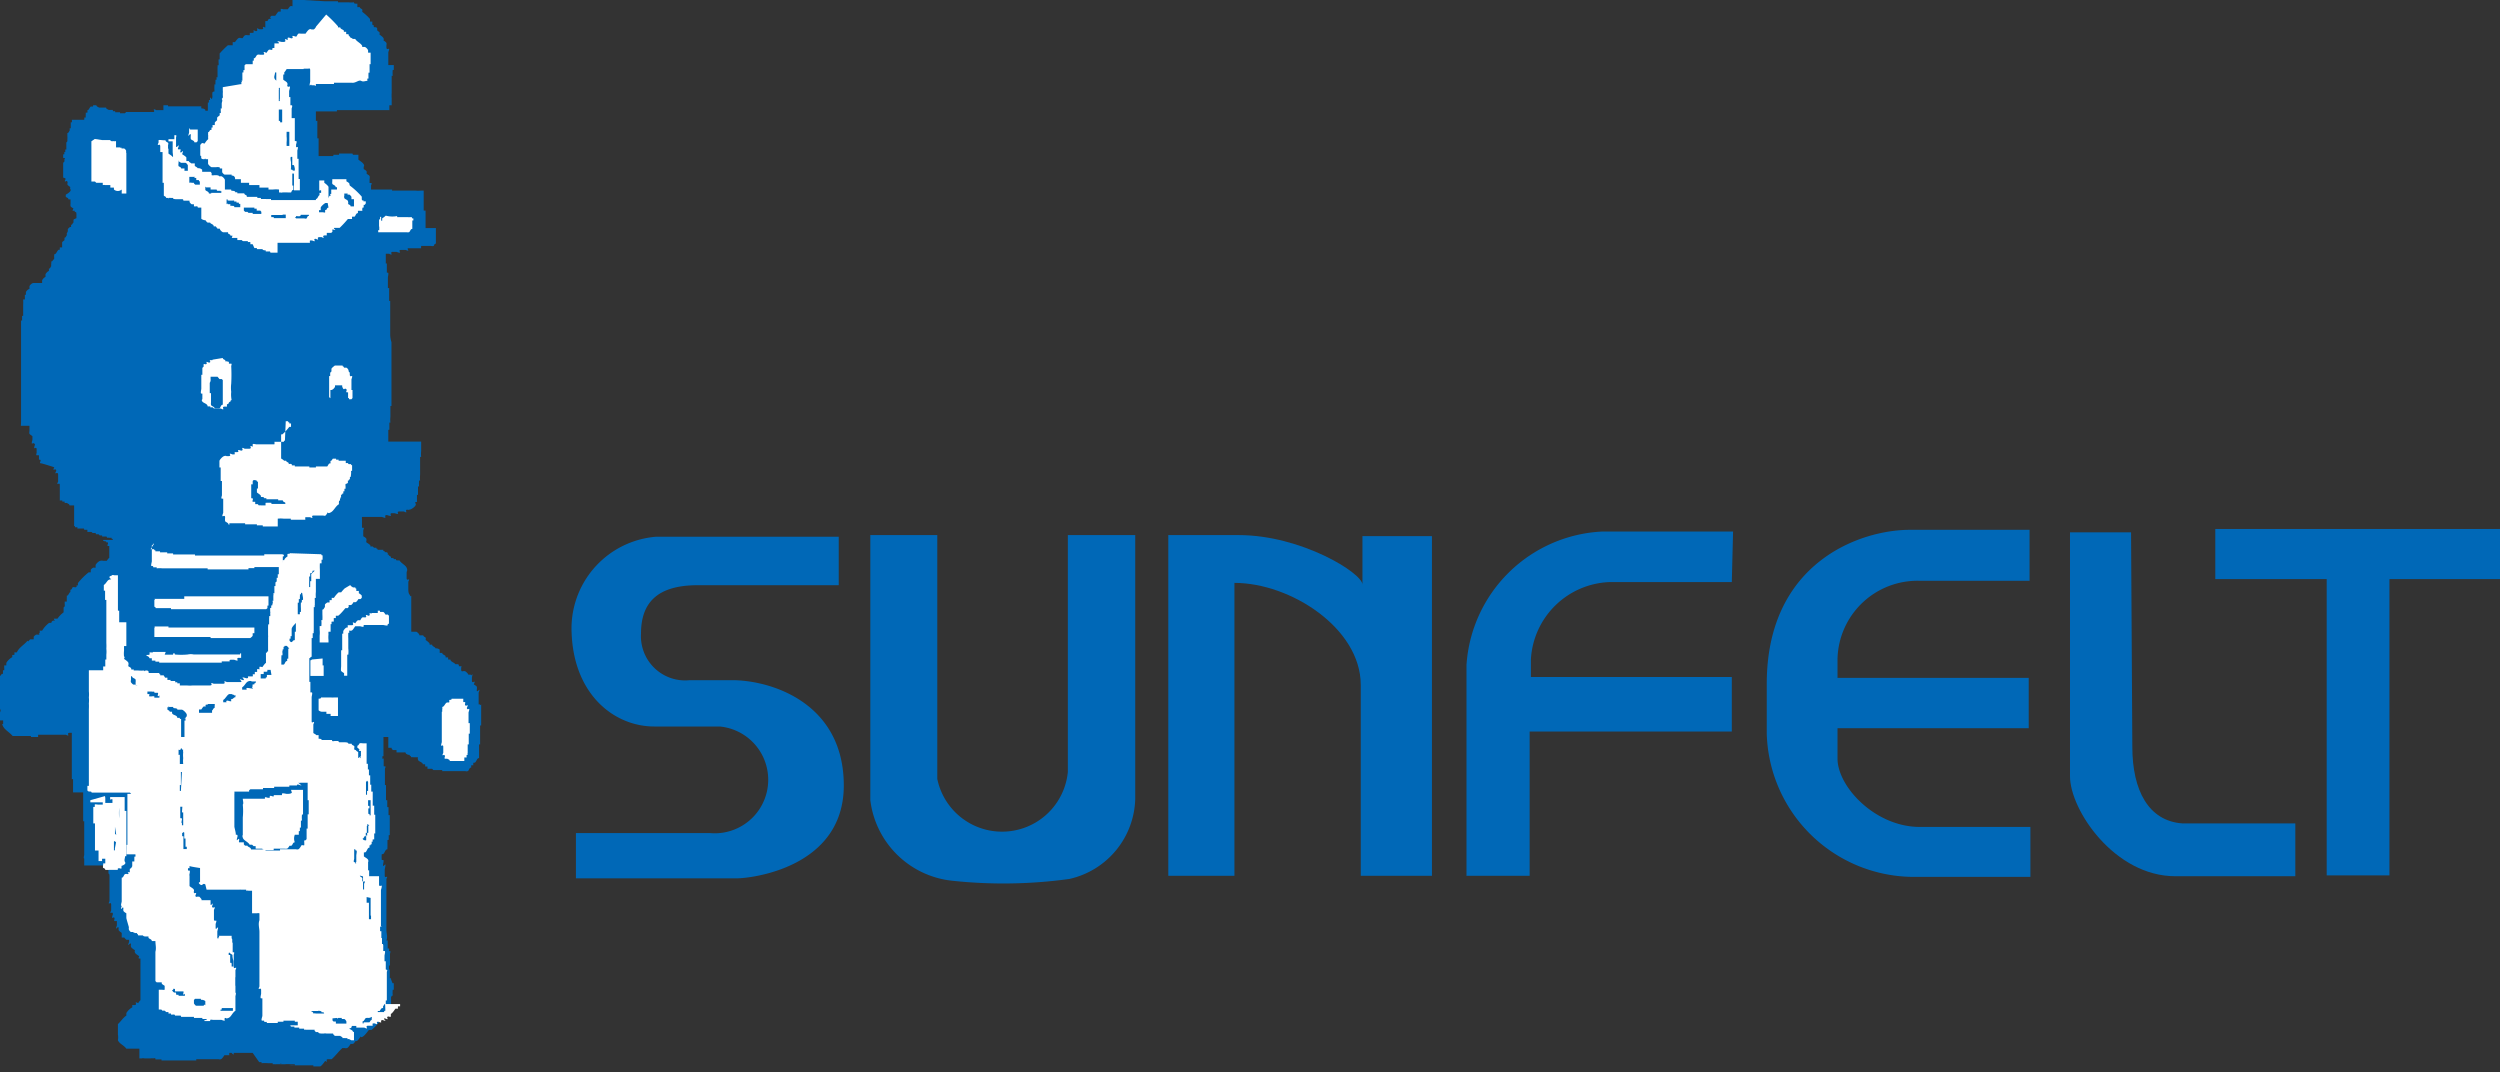 <svg xmlns="http://www.w3.org/2000/svg" viewBox="0 0 118.72 50.92"><rect x="0" y="0" width="118.72" height="50.92" fill="#333333" stroke="none"/><defs><style>.cls-1{fill:#0068b7;}.cls-2{fill:#fff;}</style></defs><g id="レイヤー_2" data-name="レイヤー 2"><g id="レイヤー_1-2" data-name="レイヤー 1"><path class="cls-1" d="M64.62,32.53v9.06H68V25.46H64.7v2.3c0-.54-2.9-2.35-5.88-2.35l-3.34,0V41.59h3.14V27.68C61.28,27.68,64.62,29.83,64.62,32.53Z"/><path class="cls-1" d="M53.91,37.94l0-12.53H50.71V36.66a3.14,3.14,0,0,1-6.2.33V25.41H41.33V38a4.38,4.38,0,0,0,3.94,3.83,22.85,22.85,0,0,0,5.51-.09A4,4,0,0,0,53.91,37.94Z"/><path class="cls-1" d="M35,41.71H27.35V39.56H33.7a2.54,2.54,0,1,0,.48-5.06H31.07c-1.93,0-3.93-1.57-3.93-4.71a4.37,4.37,0,0,1,4-4.3h8.69v2.3H33.14c-1.87,0-2.7.78-2.7,2.3a2.1,2.1,0,0,0,2.32,2.21h2c1.85,0,5.31,1.07,5.31,5S35.63,41.71,35,41.71Z"/><path class="cls-1" d="M103.3,41.61c-2.88,0-5-3.14-5-4.75V25.28h2.9l.06,10.18c0,2.09.78,3.52,2.36,3.64H109v2.51Z"/><path class="cls-1" d="M76.48,27.64h5.76l.06-2.4H76.12a6.79,6.79,0,0,0-6.48,6.35l0,10,3,0V34.74h9.6V32.15H72.7V31.3A3.89,3.89,0,0,1,76.48,27.64Z"/><path class="cls-1" d="M91.13,27.58h5.25V25.16H90.7c-2.39,0-6.8,1.57-6.8,7.31v2.38a7,7,0,0,0,6.83,6.79h5.69V39.27H91.17c-2.11,0-3.91-1.9-3.91-3.25V34.58h9.08V32.19H87.26v-.91A3.8,3.8,0,0,1,91.13,27.58Z"/><polygon class="cls-1" points="118.72 25.12 105.2 25.12 105.2 27.5 110.49 27.5 110.49 41.57 113.47 41.57 113.47 27.5 118.72 27.5 118.72 25.12"/><path class="cls-1" d="M15.42.06h.63V.11l.5,0v0a1.13,1.13,0,0,0,.26,0s0,.07.06.06v0a.17.17,0,0,0,.1,0V.34h.12c0,.06.09.08.11.11s0,.11,0,.11a2.41,2.41,0,0,1,.37.34s0,.11,0,.12h0v0a.21.21,0,0,0,.11,0s0,.11,0,.11,0,.1.07.06v.1c.1,0,.18,0,.16.12h0c0,.07.09.09.11.12s0,.11,0,.11.16.11.19.17,0,.11,0,.11.12.07.14.12,0,.1,0,.11h0s0,.11,0,.11,0,.1.09.06,0,.14,0,.16h0v.39h0v.22H18.7v.23h-.05a1.31,1.31,0,0,0,0,.28h-.05c0,.09,0,.19,0,.28h0v.23h0V4.4h0a2.44,2.44,0,0,0,0,.28h0v.16s-.07,0-.06,0,0,0,.06,0V5s-.08,0-.06,0h-.05v.23H18v0l-2,0s0,0,0,.06h-1s0,0,0,.06H15l0,.39h.07v.45s0,0,0,0v.38s0,0,.06,0v.84h.08v0c.07,0,.19,0,.24,0v0h.38s0,0,0-.06h.16v0h.11s0,0,0-.06h.64s0,.07.06.06v0s.07,0,.1,0v0h.12s0,.11,0,.11h0s0,.11,0,.12.2.13.25.22,0,.11,0,.12h0s0,.11,0,.11.13.07.14.11,0,.1,0,.11.12.07.14.11,0,.15,0,.17h0s0,.11,0,.11h0v.05s0,0,.07,0,0,.1,0,.11h0V9h1v.05h1.1v0a1.27,1.27,0,0,0,.28,0v0h.12a0,0,0,0,0,0,.06s0,.11,0,.11h0s0,.11,0,.11h0V10s.06,0,.09,0v.83H20.7l0,.4h0s0,.07,0,.11h0v.23c-.08,0-.08.09-.11.11s-.11,0-.12,0v0s-.11,0-.11,0v0s-.11,0-.11,0v0H20a.41.41,0,0,0,0,.11s-.11,0-.12,0v0c-.05,0-.14,0-.16,0v0s-.11,0-.12,0v0s-.1,0-.11,0v0s-.11,0-.11,0-.05,0,0,.08-.11,0-.11,0v0c-.08,0-.18,0-.22,0s-.11,0-.06.09-.15,0-.17,0v0c-.05,0-.15,0-.17,0s-.1,0-.06.09-.11,0-.11,0v0h-.16v.46h.05s0,.11,0,.11h0v.33s0,0,.05,0,0,.19,0,.23h0s0,.15,0,.17h0v.33h.06s0,.15,0,.17h0s0,.14,0,.16h0v.28h.05c0,.05,0,.14,0,.17h0s0,.11,0,.11h0s0,.14,0,.17h0c0,.07,0,.18,0,.22h0s0,.11,0,.11h0c0,.08,0,.18,0,.23h0s0,.11,0,.11h0c0,.06,0,.15,0,.17h0c0,.06,0,.14,0,.17h0s0,.11,0,.11h0a1.27,1.27,0,0,0,.06.39h0s0,.11,0,.12h0c0,.07,0,.18,0,.22h0s0,.11,0,.12h0s0,.11,0,.11h0c0,.05,0,.15,0,.17h0c0,.06,0,.14,0,.16h0c0,.07,0,.15,0,.18h0s0,.11,0,.11h0c0,.06,0,.15,0,.17h0s0,.15,0,.17h0s0,.1,0,.11h0s0,.11,0,.11h0c0,.06,0,.15,0,.17h0c0,.08,0,.18,0,.23h0v.27s0,0,0,0,0,.21,0,.28h0v.33h-.05v.51h0a1.29,1.29,0,0,0,0,.28h-.05v.34h-.05v.22h0v.34H20v.45h0a1.29,1.29,0,0,0,0,.28h-.05l0,.22h0l0,.46h0v.16h0a1.34,1.34,0,0,0,0,.28h-.05a2.61,2.61,0,0,0,0,.28h-.05l0,.18h0v.22h-.05v.17h0v.17s-.07,0-.06,0-.05,0,0,.08-.15.25-.28.28-.11,0-.11,0-.1,0-.06.09-.1,0-.11,0v0s-.11,0-.11,0v0s-.11,0-.12,0-.09,0-.05.08-.15,0-.17,0v0s-.1,0-.11,0-.11,0-.06.09-.16,0-.19,0-.1,0-.07.09-.14,0-.16,0v0s-.11,0-.11,0v0s-.11,0-.12,0v0s-.11,0-.11,0v0s-.11,0-.11,0v0c-.06,0-.15,0-.17,0v0s-.11,0-.12,0v0s-.1,0-.1,0v0h-.11a.45.45,0,0,0,0,.12h0l0,.39s0,0,.06,0,0,.11,0,.12h0s0,.1,0,.11h0c0,.05,0,.15,0,.17s.11.06.14.11,0,.15,0,.17.16.1.2.16v.05s.07,0,.11,0a0,0,0,0,0,.06.06v0h.11s0,.07.06.05v.05h.11v0h.16a.05.05,0,0,0,.07.06v.05c.08,0,.17,0,.14.12h.05c0,.07.1.08.11.11v.05s.08,0,.12,0v.05a.4.4,0,0,0,.11,0s0,.07.05.06v0a.48.48,0,0,0,.12,0c.08.14.28.22.34.35s0,.18,0,.22h0c0,.06,0,.15,0,.17h0s0,.11,0,.11,0,.1.08.06,0,.1,0,.11h0v.33h0c0,.1,0,.2.06.28s0,.1.08.05V30s.08,0,.11,0v0s.08,0,.12,0,.15.1.16.17v0l.18,0c0,.06.09.08.11.11s0,.11,0,.11.16.11.19.17v.05a.48.48,0,0,0,.12,0c0,.1.15.1.16.18v0a.27.27,0,0,1,.2.06V31A.25.25,0,0,0,21,31c0,.1.15.1.16.17v.05h.12v.1h.11c0,.11.19.14.23.22v0s.07,0,.11,0,0,.07.06,0v.1s.07,0,.11,0,0,.07,0,.05,0,.11,0,.12,0,.1.09.06v0s.05,0,.08,0,.15.1.17.17v0s.08,0,.11,0,0,.07.06,0,0,.11,0,.12h0c0,.05,0,.14,0,.16s0,.11.09.06,0,.11,0,.12.12.06.14.11,0,.14,0,.17,0,.09.09,0,0,.11,0,.11h0c0,.08,0,.19,0,.23h0v.33h.06s0,.07.06,0v1h-.05v.34h0v.22h0s0,.07,0,.11h0v.23h-.05V36c-.12,0-.12.2-.22.22h-.05a.25.25,0,0,0,0,.12h-.1a.37.37,0,0,0,0,.11c-.11,0-.1.15-.17.17s-.11,0-.11,0v0s-.09,0-.09,0v0s-.1,0-.11,0v0s-.1,0-.11,0v0H21v-.05l-.23,0v0h-.19a0,0,0,0,0-.06-.06v0s-.07,0-.11,0v0h-.11s0-.1,0-.11h0v0s-.08,0-.11,0v-.1a.22.22,0,0,0-.11,0c0-.11-.21-.13-.23-.22s0-.11,0-.12h0v0h-.11v0s-.07,0-.11,0v0a.41.41,0,0,0-.11,0s0-.08-.06-.06v-.05a.28.28,0,0,1-.19-.07s0-.07-.07-.05v0H19a0,0,0,0,0-.05,0v0h-.12s0-.07,0-.06v-.05h-.17a0,0,0,0,0-.06-.06v-.05h-.16V35s-.08,0-.12,0,0-.06,0-.06,0,0,0,.06h-.11c0,.08,0,.19,0,.23h0c0,.08,0,.19,0,.23h0v.33s0,0,0,0,0,.11,0,.12h0v0h-.05s0,.07,0,.11,0,0,.06,0v.1s-.07,0-.06,0,0,0,.06,0v.27s0,0,.06,0,0,.11,0,.11h0c0,.08,0,.19,0,.23h0v.55s0,0,.05,0V38s0,0,.06,0v.33h.06v.38s0,0,.06,0v.95h-.05v.22s-.08,0-.06.06h0s0,.07,0,.11h0v.17h0a.45.45,0,0,0,0,.11c-.12,0-.13.21-.22.23h-.05a1.31,1.31,0,0,0,0,.28s0,0,.06,0,0,.18,0,.23,0,.09.08,0,0,.18,0,.23h0s0,.14,0,.16h0s0,.11,0,.12,0,.1.08.06,0,.1,0,.1h0c0,.08,0,.19,0,.23h0c0,.08,0,.19,0,.23h0s0,.11,0,.11h0s0,.11,0,.12h0c0,.05,0,.14,0,.16h0s0,.11,0,.12h0c0,.07,0,.18,0,.23h0s0,.1,0,.11h0s0,.14,0,.17h0s0,.14,0,.16h0c0,.08,0,.19,0,.23h0c0,.05,0,.15,0,.17h0v.38s0,0,0,0c0,.17.07.32,0,.5,0,0,0,0,.06,0v.38s0,0,.05,0,0,.15,0,.17h0v.44s0,0,0,0,0,.11,0,.12h0v.27s0,0,.05,0v.44s0,0,.06,0V47h0c0,.07,0,.19,0,.23h0v.16h0v.34h-.05a.41.41,0,0,0,0,.11h-.05l0,.17c-.11,0-.1.2-.22.2s-.05,0,0,.08c-.22.19-.39.46-.61.62,0,0-.11,0-.12,0s-.17.24-.28.31-.1,0-.11,0-.11.18-.18.21-.08,0-.07,0-.07.13-.12.14-.11,0-.11,0-.1.18-.17.2-.11,0-.11,0v0s-.11,0-.11,0c-.18.16-.33.37-.51.53-.06,0-.15,0-.17,0s-.1,0-.06.08-.08,0-.08,0-.14.22-.23.26h-.33v-.05l-.16,0v0l-.4,0v0h-.31v0a1.29,1.29,0,0,0-.28,0v0h-.28v0l-.34,0v0H14v-.05h-.19v0a1.41,1.41,0,0,0-.29,0v0h-.17s0-.07,0-.06-.05,0,0,.06h0v0a2.46,2.46,0,0,0-.28,0v0a.48.48,0,0,0-.12,0v-.05h-.21v0a1.74,1.74,0,0,0-.32,0v-.05s-.08,0-.11,0v0L12,50v0h-.9s0,0,0,.06S11,50,11,50v0h-.11a.4.4,0,0,0,0,.11s-.11,0-.11,0v0s-.11,0-.12,0-.1.17-.17.19-.11,0-.11,0v0s-.11,0-.11,0v0s-.11,0-.11,0v0H9.67v0l-.35,0s0,0,0,.06H9.27v0l-.39,0v0l-.4,0v0h-.2v0s-.07,0-.11,0v0s-.07,0-.11,0v0l-.17,0v0H7.67v-.05H7.49v0s-.07,0-.11,0v-.05a.17.17,0,0,0-.1,0v0a.5.5,0,0,0-.12,0v0H6.85v0a.25.25,0,0,0-.12,0v0H6.62V49.8H6.45v0H6.34v0H6.23v0H6.06v0H6c-.11-.16-.33-.23-.4-.4a.92.92,0,0,0,0-.28h0v-.21h0c0-.11,0-.18,0-.28.14-.12.25-.31.4-.4H6s0-.07,0-.11.16-.23.28-.28h0a.41.41,0,0,0,0-.11s.11,0,.11,0,.1,0,.06-.09.11,0,.11,0,.08-.13.11-.14h0V45.52s0,0-.06,0,0-.1,0-.11-.17-.1-.2-.17,0-.1,0-.11-.17-.1-.19-.17,0-.1,0-.11,0-.1-.09,0,0-.11,0-.12h0v-.1s-.08,0-.11,0-.1-.08-.12-.11v0H5.78s0-.1,0-.11h0s0-.11,0-.11-.12-.08-.14-.12,0-.14,0-.11,0-.1-.09,0,0-.11,0-.12h0s0-.11,0-.11h0v-.1s-.07,0-.11,0,0-.1,0-.11,0-.1-.08-.05,0-.15,0-.17,0-.1-.08-.06,0-.11,0-.11h0s0-.11,0-.12h0s0-.14,0-.16,0-.1-.08-.06,0-.1,0-.11h0s0-.11,0-.11h0c0-.06,0-.15,0-.17h0c0-.06,0-.15,0-.18h0s0-.1,0-.11h0s0-.14,0-.17h0s0-.1,0-.11h0s0-.15,0-.17h0c0-.05,0-.14,0-.16h0s0-.15-.05-.12h0c0-.05,0-.14,0-.16s0-.11-.08-.06,0-.15,0-.17H4c0-.08,0-.18,0-.23h0v-.1s.07,0,.05,0,0,0-.05,0,0-.15,0-.18h0s0-.11,0-.11h0c0-.06,0-.14,0-.17h0c0-.07,0-.18,0-.22h0c0-.06,0-.14,0-.17h0c0-.07,0-.18,0-.22h0V39s0,0-.05,0V37.63H3.47V37s0,0-.06,0v-.72h0l0-1.25h0c0-.07,0-.19,0-.23s0,0,0,0-.11,0-.11,0-.1,0-.06.09-.11,0-.11,0v0s-.11,0-.12,0v0s-.1,0-.1,0v0s-.11,0-.12,0v0H2.77s0-.07,0-.07,0,0,0,.07H2.49s0-.07,0-.07,0,0,0,.07h0v0l-.34,0v0H1.81V35H1.7v0H1.47v-.05h-.2v0s-.07,0-.11,0v0H.94v0H.71v0s-.08,0-.11,0c-.14-.17-.36-.28-.45-.45s0-.11,0-.11h0c0-.06,0-.15,0-.18H0c0-.14-.06-.24,0-.38s0-.12,0-.18,0,0,0-.05,0,0,0-.06,0-.15,0-.22S0,33,0,33s0,0,0-.05,0-.08,0-.12a4.09,4.09,0,0,1,0-.61s0-.08,0-.11A0,0,0,0,0,.09,32H.14v-.17H.2a.4.4,0,0,0,0-.11h0s0-.08,0-.12h.1s0-.07,0-.11.16-.23.28-.28h0a.41.41,0,0,0,0-.11h.1a.25.25,0,0,0,0-.12s.11,0,.12,0c.09-.21.3-.33.44-.48s.1,0,.09,0,.07-.12.11-.14h.16s0-.08,0-.11.09-.1.11-.11.11,0,.12,0,.09,0,0-.07h.05a.25.25,0,0,0,0-.12s.11,0,.12,0a1.32,1.32,0,0,1,.33-.37s.11,0,.11,0,0-.11.12-.11,0,0,0-.09a0,0,0,0,0,.06,0s.11,0,.11,0a1.18,1.18,0,0,1,.29-.3h0v-.23a0,0,0,0,0,.05-.05h0a.25.25,0,0,0,0-.12h0a.37.37,0,0,0,0-.11h.1v-.17h0a.37.37,0,0,0,0-.11c.09,0,.1-.15.17-.17h0a.4.4,0,0,0,0-.11c.07,0,.09-.1.11-.12s.11,0,.12,0,.1,0,.06-.09h.07s0-.08,0-.11a3.08,3.08,0,0,1,.51-.51h.1s0-.07,0-.11.09-.1.11-.11.11,0,.12,0v0h0s0-.08,0-.12.13-.19.23-.21.11,0,.11,0v0s.09,0,.08,0v0s.11,0,.11,0,.08-.12.12-.14h0v-.56s0,0-.06,0,0-.11,0-.11,0-.11-.09-.06v-.05s-.17,0-.14-.07H5.36s0-.07-.06-.05v-.05H5.19v0a.22.22,0,0,0-.11,0s0-.08-.06-.06v0l-.17,0v-.05a.41.41,0,0,0-.11,0,0,0,0,0,0-.06-.06v0s-.07,0-.11,0,0-.08-.06-.06v0s-.08,0-.11,0a0,0,0,0,0-.06-.05v0H4.15v-.1H4s0-.08-.05-.06v0H3.81v0s-.08,0-.12,0,0-.07,0-.06v0s-.07,0-.11,0,0-.08-.06-.06V24H3.3c0-.07-.09-.08-.11-.11v0a.25.25,0,0,0-.12,0,0,0,0,0,0,0-.07v0s-.08,0-.11,0v-.05a.48.48,0,0,0-.12,0c0-.06,0-.14,0-.18h0s0-.1,0-.11h0s0-.1,0-.1h0c0-.07,0-.15,0-.18h0c0-.05,0-.15,0-.17s0-.09-.08-.05,0-.11,0-.11h0s0-.11,0-.12h0s0-.1,0-.11h0s0-.11,0-.11,0-.1-.09-.06,0-.1,0-.11,0-.1-.09-.06,0-.11,0-.11S2,22,1.93,22s0-.11,0-.11,0-.1-.08-.05v-.22s-.07,0-.11,0,0-.11,0-.12h0c0-.05,0-.14,0-.16s0-.1-.08-.06,0-.15,0-.17-.05-.09-.12-.05,0-.15,0-.18h0c0-.05,0-.14,0-.16s-.12-.08-.14-.12,0-.14,0-.16h0v-.22H1.05a0,0,0,0,0-.06,0C1,20.11,1,20,1,20h0c0-.05,0-.11,0-.11h0v-.28s.07,0,.06,0,0,0-.06,0v-.21h0l0-.23H1V17.64H1l0-.4h0v-.56h0v-.56h0l0-.9h.05V15h.05l0-.5h0a2.61,2.61,0,0,0,0-.28h.08V14h.05s0-.08,0-.12.1-.15.17-.16h0s0-.08,0-.12.1-.15.18-.16H2s0-.08,0-.12.1-.15.16-.17h0s0-.07,0-.11.09-.15.16-.17h0a.37.37,0,0,0,0-.11c.07,0,.08-.1.11-.11h0s0-.08,0-.11h0a.25.25,0,0,0,0-.12c.08,0,.07-.09.14-.11a.48.48,0,0,0,0-.12h0a.37.37,0,0,0,0-.11c.11,0,.14-.19.22-.22h.05s0-.07,0-.11h.11s0-.08,0-.12h0s0-.07,0-.11.09-.09.11-.11h0a.49.49,0,0,0,0-.12c.07,0,.08-.09.11-.11h0a.37.37,0,0,0,0-.11s.07,0,0-.06h.05s0-.07,0-.11.07-.09.1-.12h.05a.17.17,0,0,0,0-.1c.07,0,.08-.1.12-.11h0s0-.08,0-.12.08-.06.14-.09v0h0c0-.06,0-.16,0-.18h0s0-.15-.05-.11,0-.1-.09-.06,0-.11,0-.11-.13-.07-.14-.11,0-.11,0-.12h0V9.47h-.1c0-.08-.1-.09-.12-.12s0-.11,0-.11S3.4,9.1,3.35,9s0-.11,0-.11-.12-.08-.14-.11,0-.11,0-.11,0-.11-.09-.06,0-.11,0-.12S3,8.41,3,8.45s0-.11,0-.11h0s0-.11,0-.12h0s0-.11,0-.11h0V7.73a0,0,0,0,0,.06-.06h0s0-.07,0-.11.07,0,0-.06H3V7.33a0,0,0,0,0,0,0h.05a.22.22,0,0,0,0-.11h.05s0-.08,0-.12h.05s0-.07,0-.11h0V6.77a0,0,0,0,0,.05-.06h0s0-.08,0-.11h0a.41.41,0,0,0,0-.11h0V6.32c.06,0,.08-.09.11-.12h0s0-.07,0-.11h.05s0-.07,0-.11h0V5.81a0,0,0,0,0,0,0h.05a.25.25,0,0,0,0-.12H4a.4.4,0,0,0,0-.11s.07,0,.07,0h0s0-.08,0-.12h0a.37.37,0,0,0,0-.11s.08,0,.08,0v0h0a.49.49,0,0,0,0-.12c.09,0,.1-.15.17-.17h.1V5h.16c0,.07.1.08.12.11v0s.07,0,.11,0v0s.08,0,.12,0,0,.07,0,0v0h.11c0,.08.1.08.12.11v0s.07,0,.11,0v0s.06,0,.09,0a0,0,0,0,0,0,.06v0s.08,0,.11,0v.05h.12v0s.07,0,.11,0a0,0,0,0,0,0,0v.05h.12v0h.11s0,0,0,0a0,0,0,0,0,.06-.06s.14,0,.16,0v0s.11,0,.12,0v0s.1,0,.11,0v0s.11,0,.11,0v0s.11,0,.12,0v0c.06,0,.16,0,.19,0v0s.11,0,.11,0v0c.07,0,.15,0,.17,0v0c.06,0,.15,0,.18,0s.09,0,.05-.09.11,0,.11,0v0s.11,0,.12,0v0s.1,0,.11,0v0s.11,0,.11,0V5h.22v.05h.19v0h.17v0l.23,0v0H9v0h.17v0s.07,0,.11,0v0h.11v0l.17,0v.1a.25.25,0,0,1,.19.06v.05h.12s0,0,0-.05h0s0-.07,0-.11h0s0-.08,0-.12h0s0-.07,0-.11a0,0,0,0,0,.05,0h0s0-.08,0-.12h.05a.4.4,0,0,0,0-.11h.05s0-.08,0-.11h0V4.69a.05.05,0,0,0,.06-.06h0a.25.25,0,0,0,0-.12h0a.37.37,0,0,0,0-.11,0,0,0,0,0,.05-.05h.05a.49.49,0,0,0,0-.12h0s0-.07,0-.11h0a.4.4,0,0,0,0-.11h.05s0-.07,0-.11h0a.41.41,0,0,0,0-.11h.05a.5.5,0,0,0,0-.12,0,0,0,0,0,.05,0h0c0-.12,0-.22,0-.34h0s0-.08,0-.12h0a.37.37,0,0,0,0-.11,0,0,0,0,0,.05,0h0a.45.45,0,0,0,0-.12h0l0-.16h.05V2.54a4.78,4.78,0,0,1,.39-.39s.11,0,.12,0v0s.1,0,.11,0V2s.11,0,.11,0,.11-.16.17-.19.11,0,.11,0v0s.1,0,.09,0,.07-.13.12-.14.1,0,.1,0v0h.11a.41.41,0,0,0,0-.11s.11,0,.12,0,.1,0,.06-.08.11,0,.11,0,.1,0,.06-.09.1,0,.11,0v0s.11,0,.11,0,.1,0,.06-.08.1,0,.11,0V1s.11,0,.11,0,0-.1.12-.11,0,0,0-.08a0,0,0,0,0,.06-.06c.06,0,.14,0,.17,0s.11-.17.17-.2h.1s0-.07,0-.11.11,0,.12,0v0s.1,0,.1,0v0s.12,0,.12,0,.07-.11.11-.14.11,0,.11,0V0a4.42,4.42,0,0,1,.52,0Z"/><path class="cls-2" d="M15.49.69a5.92,5.92,0,0,1,.56.56V1.3h.11c0,.09.15.1.17.16v.05s.07,0,.11,0v.11a.41.41,0,0,0,.11,0,.11.11,0,0,0,.06.11c0,.07.12.07.14.12v0h.12c.07.13.27.2.33.33v.05s.08,0,.12,0,.15.1.16.17v.1s.08,0,.12,0a0,0,0,0,0,0,.06s0,.1,0,.11h0v.38h-.05v.18h0v.22h-.05a2.62,2.62,0,0,0,0,.28h-.05a.22.22,0,0,0,0,.11c-.12,0-.19.06-.3,0s-.26.11-.43.09v0h-.86s0,0,0,.06H15s0,0,0,.06-.07,0-.06,0h-.15s0-.06-.06,0,0-.15,0-.17h0s0-.11,0-.11h0c0-.08,0-.19,0-.23h0s0-.11,0-.11h0s0-.11,0-.11,0-.1-.08-.06v0h-.23V3.28H14v0h-.2v0c-.05,0-.16,0-.18,0s-.07.12-.12.15h0s0,.07,0,.11h-.05c0,.07,0,.19,0,.23s.16.1.19.17,0,.11,0,.11,0,.1.09.06,0,.18,0,.22h0v.28h.06s0,.11,0,.12V5s0,0,.06,0,0,.14,0,.16h0v.45H14c0,.08,0,.18,0,.22h0v.33s0,0,0,0,0,.11,0,.11h0V6.7s0,0,.06,0,0,.15,0,.17h0v0h0s0,.07,0,.11,0,0,.06,0,0,.15,0,.17h0v.39h.06c0,.06,0,.15,0,.18h0s0,.13,0,.16h0V8.5s0,0,.06,0v.33s0,0,0,0v.21a0,0,0,0,0,0,0h-.28a0,0,0,0,0,0,0c0-.07,0-.18,0-.23h0c0-.05,0-.14,0-.16h0s0-.11,0-.12h0c0-.07,0-.18,0-.22s0-.1-.08-.06v.56s0,0,.05,0v.21c-.08,0-.08.09-.11.12h-.13v0a2.64,2.64,0,0,0-.28,0s0-.06,0,0,0,0,0,0h-.05s0-.06,0,0-.05,0,0,0h0v0s-.07,0-.11,0V9a1.38,1.38,0,0,0-.29,0V9h-.21V8.91h-.26v0l-.17,0V8.79H12v0h-.17V8.68h-.11v0s-.08,0-.11,0v0h-.17V8.51h-.11v0h-.17A.14.14,0,0,0,11,8.34V8.29h-.1v0s-.08,0-.12,0v0s-.07,0-.11,0-.1-.08-.12-.11V8h-.11s0-.08-.05-.06v0a.25.25,0,0,0-.12,0v0s-.07,0-.11,0v0s-.08,0-.11,0-.16-.11-.17-.17V7.56s-.08,0-.11,0,0-.07-.06,0v0c-.09,0-.18,0-.15-.13h0a0,0,0,0,0-.05-.05c0-.06,0-.15,0-.17h0V6.88a0,0,0,0,0,.06-.06h0s0,.07,0,.06,0,0,0-.06.13,0,.14,0,.11-.17.17-.2h0a.21.21,0,0,0,0-.11h0a.21.21,0,0,0,0-.11h0a.5.5,0,0,0,0-.12c.06,0,.08-.1.11-.11h.05a.41.41,0,0,0,0-.11h.05a.25.25,0,0,0,0-.12s.07,0,.06,0h.05s0-.08,0-.11.08-.09.11-.12h0s0-.07,0-.11.09-.09.12-.12h0a.4.4,0,0,0,0-.11h.05a.17.17,0,0,0,0-.1h0a.48.48,0,0,0,0-.12h.05s0-.07,0-.11h0s0-.08,0-.12h0c0-.08.06-.14,0-.22a0,0,0,0,0,.05-.06h0a.37.37,0,0,0,0-.11h0s0-.08,0-.11h0a.49.49,0,0,0,0-.12h0l0-.16A0,0,0,0,0,11.41,4h.05a.37.37,0,0,0,0-.11s.07,0,0-.06h.05s0-.08,0-.12h0s0-.07,0-.1h0V3.44h.05s0-.07,0-.11h.05a.41.41,0,0,0,0-.11h0a.41.41,0,0,0,0-.11,0,0,0,0,0,.06-.06H12s0-.08,0-.11a0,0,0,0,0,0-.06h.05a.4.4,0,0,0,0-.11c.1,0,.11-.15.18-.17s.11,0,.11,0v0s.12,0,.14,0,.1,0,.05-.09.11,0,.12,0,.07-.11.11-.14.11,0,.12,0,.09,0,.05-.09h.1s0-.08,0-.11h0a.45.45,0,0,0,0-.11c.06,0,.14,0,.17,0s.1,0,0-.07.15,0,.17,0v0s.11,0,.11,0,.11,0,.06-.09.11,0,.12,0,0,0,0-.08.15,0,.17,0,.1,0,.06-.08.14,0,.17,0,.07-.12.11-.14.11,0,.12,0v0s.1,0,.1,0v0s.12,0,.12,0,.1-.16.17-.2.11,0,.11,0v0s.11,0,.11,0a.3.3,0,0,0,.11-.14Z"/><path class="cls-1" d="M13.12,3.44s0,.11,0,.12h0v.27h0a0,0,0,0,0-.06-.06c-.08-.12,0-.2,0-.33Z"/><path class="cls-1" d="M13.29,4.18c0,.05,0,.15,0,.17h0c0,.05,0,.14,0,.16h0c0,.06,0,.15,0,.18h0v0h0a.21.21,0,0,0,0,.11h-.05s0-.14,0-.16h0c0-.08,0-.19,0-.23h0s0-.15,0-.17h0v0C13.28,4.29,13.19,4.13,13.29,4.18Z"/><path class="cls-1" d="M13.4,5.2s0,.1,0,.1h0s0,.11,0,.11h0s0,.11,0,.12h0v.28h-.1a.05.05,0,0,0-.06-.07s0-.14,0-.16h0c0-.06,0-.15,0-.17h0V5.3h0V5.2Z"/><path class="cls-2" d="M9,6.09s0,.07.06.06v0h.17v0h.16v.27h0V6.7a0,0,0,0,0-.06.06h-.1c0-.1-.16-.1-.17-.17s0-.14,0-.17,0-.1-.08,0,0-.11,0-.12h0V6.09Z"/><path class="cls-1" d="M13.74,6.26s0,.11,0,.12h0s0,.1,0,.11v.44h-.13c0-.06,0-.15,0-.17h0a1.29,1.29,0,0,0,0-.28h0V6.43h0V6.26Z"/><path class="cls-2" d="M8.28,6.42s.05,0,.08,0,0,.11,0,.11h0c0,.06,0,.15,0,.17h0c0,.08,0,.18,0,.23s0,.09.09,0,0,.11,0,.11h0v.05s.07,0,.11,0,0,.1,0,.11,0,.09.09,0,0,.11,0,.12.17.1.2.16v.17h.12c0,.06.09.07.11.11v0h.17s0,.11,0,.12.13.07.14.11v0a.25.25,0,0,1,.21.07v.1H10a0,0,0,0,0,.05.06v.1a.26.26,0,0,0,.12,0v0h.17s0,.07.06,0v.05s.07,0,.11,0,.15.1.17.17V9h.17V9s.07,0,.11,0,0,.07.06.06v0s.17,0,.15.07h.1v.05h.17v0h.16c0,.07.1.08.12.12v.05H12v0h.22v.05h.17v.05h.2v0a2.46,2.46,0,0,0,.28,0v.05h.22v0l.46,0v0h1.15a.07.07,0,0,0,0,0H15a.11.11,0,0,0,0-.05c.09,0,.1-.15.17-.18h0a.4.4,0,0,0,0-.11h.08s0-.08,0-.11-.06,0-.09,0V8.79h0V8.63a0,0,0,0,0,0-.06h.24s0,.11,0,.11.16.11.19.18v0H15.6c0,.17,0,.35,0,.5s0-.06.08-.07,0,0,0-.08h.05V9c.1,0,.16,0,.27,0a.37.37,0,0,0,0-.11h-.06c0-.1-.15-.11-.16-.17s0-.11,0-.11h0V8.51c.22,0,.44,0,.67,0,0,0,0,.1,0,.1s.13.07.14.11,0,.09.06.12a3.6,3.6,0,0,1,.53.5s0,.11,0,.11,0,.1.08.06v.05h.11v.1a0,0,0,0,0-.05.07h-.05s0,.07,0,.11-.08,0-.06.05h0a.23.23,0,0,0,0,.12H17a.4.4,0,0,0,0,.11c-.11,0-.11.15-.17.17h-.11a.37.37,0,0,0,0,.11s-.1,0-.11,0v0s-.09,0-.09,0a5.23,5.23,0,0,1-.39.42s-.11,0-.11,0v0s-.11,0-.12,0-.09,0,0,.07-.11,0-.11,0v0h0a.22.22,0,0,0,0,.11,0,0,0,0,0-.06.06s-.11,0-.11,0v0h-.1a.6.6,0,0,0,0,.12s-.1,0-.1,0-.11,0-.06.08-.09,0-.08,0v0s-.11,0-.11,0-.11,0-.07.08-.1,0-.11,0-.1,0-.05.08-.11,0-.12,0v0h-.1a.22.22,0,0,0,0,.11s-.11,0-.11,0v0c-.08,0-.18,0-.22,0v0h-.22v0l-.48,0v0h-.34v0h-.17V12h-.34s0-.07-.05-.06v0h-.17v-.05s-.17,0-.15-.06H12.2v-.05h-.12A0,0,0,0,0,12,11.6v0a.41.41,0,0,0-.11,0V11.5a.25.25,0,0,0-.12,0v-.05h-.11v0s-.07,0-.11,0,0-.06-.06,0v-.05h-.11v0s-.08,0-.11,0v-.1s-.07,0-.11,0v0s-.08,0-.11,0-.07,0,0-.1a.17.17,0,0,0-.1,0c0-.08-.1-.08-.12-.12v-.05h-.11v0s-.08,0-.12,0-.16-.1-.16-.17v0h-.12s0-.08-.06-.06v-.05h-.11c0-.11-.16-.11-.17-.18v0s-.07,0-.11,0-.09-.08-.11-.11v0a.34.34,0,0,1-.2-.07V9.86H9.39a.05.05,0,0,0-.07-.06v0s-.07,0-.11,0V9.7s-.07,0-.1,0S9,9.61,9,9.58V9.53H8.82v0H8.71s0-.08-.06-.07v0s-.08,0-.11,0v0H8.37v0s-.18,0-.15-.06h-.1v0a.5.5,0,0,0-.12,0s0-.06,0,0-.05,0,0,0H7.89c0-.07-.09-.08-.11-.11V8.68H7.72V8s0,0,0,0V7.22H7.61c0-.06,0-.15,0-.17h0s0-.11,0-.11,0-.1-.08-.06,0-.1,0-.11h0v0h0s0-.08,0-.11.19,0,.23,0v0h.1c0,.07.09.09.12.12s0,.11,0,.11h0c0,.05,0,.15,0,.17H8s0,.11,0,.11h0s0,.11,0,.12.16.1.2.16,0-.19,0-.23h0s0-.11,0-.11h0s0-.11,0-.12h0c0-.06,0-.14,0-.17h0s0-.11,0-.11H8v-.1s.11,0,.12,0v0c.08,0,.12,0,.16,0Z"/><path class="cls-2" d="M4.84,6.65H5v0s.07,0,.11,0v0h.11a0,0,0,0,0,.06.05v0a.22.22,0,0,0,.11,0v0a.25.25,0,0,0,.12,0V7H5.6V7s.08,0,.11,0,0,.07.06,0v.05s.07,0,.11,0,.1.07.11.11v.1H6c0,.08,0,.19,0,.23H6V8.73H6l0,.39s0,0,0,.07h-.1v0s-.08,0-.12,0a0,0,0,0,0,0,0V9A.28.28,0,0,1,5.41,9V8.91H5.24s0-.08,0-.06V8.79H5v0a.25.25,0,0,0-.12,0V8.68H4.79v0s-.07,0-.11,0v0H4.57a0,0,0,0,0-.06-.06v0H4.34a0,0,0,0,0,0-.06V8.07h0V7.9h0V7.73h0l0-.23h0V7.28h0V7.05h0V6.88h0V6.71l.16-.11Z"/><path class="cls-1" d="M13.82,7.45a0,0,0,0,0,.06,0s0,.11,0,.11h0v.28H14v0s-.07,0-.05,0S14,8,14,8v.1h-.1c0-.08-.12,0-.08-.11V7.67s0,0-.06,0v0h.05C13.8,7.56,13.78,7.47,13.82,7.45Z"/><path class="cls-1" d="M8.47,7.61c0,.07.09.08.12.12v0H8.7v0s.08,0,.11,0,.09.08.11.11V8h0s0,.07,0,.11H8.76s0-.07,0,0V8H8.6c0-.08-.1-.08-.12-.11s0-.15,0-.18h0v-.1Z"/><path class="cls-1" d="M9.21,8.45h.11v.1s.08,0,.11,0,0,.07.06.06v.16H9.27a0,0,0,0,0-.06-.06V8.68h-.1v0a.25.25,0,0,0-.12,0s0-.11,0-.12h0V8.4h.28Z"/><path class="cls-1" d="M9.79,8.9H10V9h.11V9h.18s0,.07.05.06v0s.08,0,.12,0,0,.07.05,0v.1s-.11,0-.11,0v0H10.2v0h-.11a0,0,0,0,0-.06,0V9.19H9.92c0-.11-.16-.11-.17-.18V8.86h0Z"/><path class="cls-1" d="M16.5,9.24s.05,0,.08,0,.1.08.11.11v.11h.12c0,.06,0,.14,0,.17h0V9.8h-.16c0-.08-.1-.08-.12-.12a.18.18,0,0,0,0-.1c0-.1-.16-.11-.18-.18s0-.1,0-.11h0v-.1h.16Z"/><path class="cls-1" d="M10.81,9.52a1.58,1.58,0,0,0,.31,0v.05h.11v.05s.08,0,.11,0a.05.05,0,0,0,.07.06v.16h-.28c0-.06-.05-.07-.09-.06v0a.17.17,0,0,0-.1,0V9.7a.5.5,0,0,0-.12,0s0-.07-.06,0V9.47h.05Z"/><path class="cls-1" d="M15.6,9.86c-.08,0-.08.09-.11.11h-.05s0,.08,0,.11-.1,0-.1,0v0h-.19v-.05a0,0,0,0,0,0-.05h.08s0-.08,0-.12.15-.19.23-.22h.1Z"/><path class="cls-1" d="M11.9,9.86h.18v.05s.07,0,.11,0V10h.17a0,0,0,0,0,.05.06v.1H12v-.05H11.8a0,0,0,0,0-.05-.05v0h-.11a0,0,0,0,0-.06-.06V9.86s.07,0,.06,0h.26Z"/><path class="cls-1" d="M13.4,10.19h.17s0,.07,0,.06v.11h-.49v0H13v-.05h-.12v-.1h.56Z"/><path class="cls-1" d="M14.67,10.25c-.08,0-.08.09-.11.12s-.11,0-.12,0v0h-.38a0,0,0,0,0-.06-.05v0a.05.05,0,0,0,.06-.06c.07,0,.22.05.22-.06h.39Z"/><path class="cls-2" d="M18.86,10.26v.05l.45,0v0a2.09,2.09,0,0,0,.25,0,.05.05,0,0,0,.07.06v.1h-.05l0,.17h0v.23c-.1,0-.1.15-.17.16s-.09,0-.08,0v0c-.08,0-.19,0-.23,0v0c-.05,0-.15,0-.17,0v0c-.06,0-.14,0-.16,0v0c-.08,0-.19,0-.23,0v0s-.11,0-.11,0v0c-.06,0-.15,0-.17,0v0h-.3v-.1h.05v-.17H18l0-.17h0v-.17h.05s0-.08,0-.12h.05V10.6h0s0-.08,0-.12h.05s0-.07,0-.11a1.09,1.09,0,0,0,.17-.13A1.18,1.18,0,0,0,18.86,10.26Z"/><path class="cls-2" d="M10.58,17c0,.07.1.08.12.11v.05h.11s0,.07.06,0v.11s.07,0,.11,0,0,.11,0,.11h0a7.73,7.73,0,0,1,0,.84,1.58,1.58,0,0,0,0,.39h0A1.29,1.29,0,0,0,11,19c-.09,0,0,.08-.11.08s0,0,.05,0v0c-.08,0-.08.09-.11.11h-.05a.48.48,0,0,0,0,.12s-.11,0-.12,0-.1,0-.06.09-.11,0-.11,0v0c-.05,0-.15,0-.17,0v0h-.05v0s-.07,0-.11,0a0,0,0,0,0-.05-.05v0a.25.25,0,0,0-.12,0v-.05H9.86c0-.13-.19-.15-.25-.23s0-.11,0-.11h0v-.27s0,0-.05,0,0-.19,0-.23h0v-.66h.05V17.7h0v-.23a0,0,0,0,0,.06-.06h0s0-.08,0-.11.08,0,.08,0,.1,0,.06-.08.1,0,.11,0,.1,0,.05-.08.15,0,.12-.06Z"/><path class="cls-2" d="M16.27,17.36s0,.07.06.05v.05s.07,0,.11,0,.1.08.11.12,0,.08.06.11h0s0,.1,0,.1,0,.11.08.07,0,.14,0,.16h0c0,.08,0,.19,0,.23h0v.27s0,0,.05,0v.38a0,0,0,0,0-.05.06h-.11s0-.07-.05-.06v-.27s0,0-.06,0,0-.11,0-.11-.05-.1-.11-.05-.1-.09-.11-.12v-.05h-.34s0,0,0,.05-.1.16-.17.17h-.05v.39h0a0,0,0,0,0-.06-.05s0-.11,0-.11h0c0-.06,0-.15,0-.17h0v-.72h.05V17.7a0,0,0,0,0,.06-.06h0s0-.08,0-.12.11-.12.16-.16Z"/><path class="cls-1" d="M10.42,18s.07,0,.11,0a0,0,0,0,0,.05.05c0,.06,0,.15,0,.17h0s0,.11,0,.11h0v.89c-.11,0-.1.16-.17.18h-.22c0-.1-.16-.1-.17-.18s0-.11,0-.11h0c0-.05,0-.14,0-.17h0v-.27s0,0-.06,0v-.49h0A.25.25,0,0,0,10,18h0l0-.11h.33Z"/><path class="cls-2" d="M13.57,20a.4.4,0,0,0,.11,0s0,.07.06.06v.05h.08v.16s-.08,0-.08,0-.21.27-.34.36h-.05v.17h0v.23h0v.46h0s0,.14,0,.16h0s0,.11,0,.12.11.06.14.11v0h.1c0,.06.1.07.12.11v.05s.17-.05.15.06H14v.05h.69V22.2H15a.11.11,0,0,0,0-.05c.06,0,.15,0,.17,0v0s.12,0,.14,0v0s.11,0,.11,0v0s.11,0,.12,0,.07-.13.1-.14h.05a.25.25,0,0,0,0-.12c.07,0,.09-.09.12-.11h.15v.05s.08,0,.12,0v.05h.17v0h.17v.11h.11s0,.06.05.05v0h.09s0,.06.05.05v.16h0s0,.07,0,.11h-.05a.85.85,0,0,1,0,.17h0a.21.21,0,0,0,0,.11h-.05a.45.45,0,0,0,0,.12s-.07,0-.05.06h-.05s0,.07,0,.11-.08,0-.06.05h-.05a.48.48,0,0,0,0,.12h0s0,.07,0,.11h-.05a.48.48,0,0,0,0,.12h-.05a.17.17,0,0,0,0,.1s-.08,0-.06.06h-.05a.45.45,0,0,0,0,.12s-.07,0,0,.05h-.05a.37.37,0,0,0,0,.11s-.07,0-.05.05h0a.25.25,0,0,0,0,.12c-.17.1-.24.31-.39.39s-.13,0-.14,0-.07.12-.11.15-.11,0-.12,0v0s-.11,0-.11,0v0s-.11,0-.12,0v0s-.1,0-.11,0v0s-.11,0-.11,0-.1,0-.06.08-.1,0-.11,0v0s-.11,0-.11,0v0h-.11a.49.49,0,0,0,0,.12s-.14,0-.16,0v0s-.11,0-.12,0v0s-.08,0-.08,0v0h-.22v0s-.07,0-.11,0v-.05h-.34v0a1.29,1.29,0,0,0-.28,0V25h-.53v0l-.18,0v-.05a2.61,2.61,0,0,0-.28,0v-.05l-.39,0v0h-.17v-.05H11v0s-.07,0-.1,0,0,0,0,.06h-.05c0-.1-.15-.11-.16-.17s0-.15,0-.17,0-.1-.09-.06,0-.14,0-.16h0c0-.06,0-.15,0-.17h0c0-.06,0-.15,0-.18h0v-.32s0,0-.06,0,0-.14,0-.16h0c0-.07,0-.15,0-.18h0c0-.05,0-.15,0-.17h0v-.33h-.06s0-.11,0-.11h0V22.2s0,0-.06,0V22h0s0-.07,0-.11.13-.2.22-.23.11,0,.12,0v0s.11,0,.11,0,.1,0,.05-.08.11,0,.12,0v0h.1a.21.21,0,0,0,0-.11s.11,0,.12,0,.09,0,.05-.07.13,0,.14,0,.1,0,.06-.09.11,0,.11,0v0s.11,0,.11,0v0s.11,0,.11,0,.1,0,.06-.09.11,0,.11,0v0s.11,0,.11,0v0s.11,0,.12,0v0H12s0-.08,0-.12.15,0,.17,0v0s.1,0,.11,0v0s.11,0,.11,0v0s.1,0,.09,0v0s.11,0,.12,0v0s.1,0,.1,0v0s.11,0,.11,0v0s.11,0,.12,0v0h.1a.25.25,0,0,0,0-.12c.06,0,.15,0,.17,0v0h.28s0-.07.05-.05Z"/><path class="cls-1" d="M12.19,22.82s0,.07.06.05v.33H12.2c0,.06,0,.16,0,.18s.16.1.19.17v.05c.05,0,.18,0,.15.06h.11v.05s.07,0,.11,0v0l.17,0v0h.11v0h.17v.05h.22c0,.08.1.08.12.12v.05s-.11,0-.12,0v0h-.38v0h-.16v-.05a1.34,1.34,0,0,0-.28,0V24h-.21v0a.4.4,0,0,0-.11,0,0,0,0,0,0-.05-.06v0s-.08,0-.12,0v-.11s-.07,0-.11,0,0-.11,0-.11,0-.1-.08-.05V23H12s0-.08,0-.12S12,22.76,12.19,22.82Z"/><path class="cls-2" d="M7.15,26.08h.17s0,.07.06.05v.05s.07,0,.11,0v0s.07,0,.11,0v.05l.22,0v0s.08,0,.12,0v.05h.11v0h.17v.05h.31v0l.39,0v0h.23s0,.06,0,.06,0,0,0-.06h.11v.05h3.29s0,0,0-.06h.66s0,0,0,0h.22s0,.07.05,0v.1h-.05v.18h0s0,.06,0,.11h0s0,.07,0,.11h-.05a.4.4,0,0,0,0,.11s-.12,0-.12,0v0H12.08s0,0,0,.05H11.8s0,0,0,.06H9.86v-.05l-1.1,0v0H8.28v0H7.72v0a1.29,1.29,0,0,0-.28,0v-.05H7.28s0-.08-.07-.06,0-.18,0-.23h0c0-.05,0-.14,0-.16h0v-.33s0,0,0,0v-.27c.1,0,0-.1.1-.06Z"/><path class="cls-2" d="M15.26,26.32s0,.07.06.05v.21h-.05v.17h-.08a2.8,2.8,0,0,0,0,.29h0v.22h0v.23H15l0,.16h0v.23h0v.23h0a1.26,1.26,0,0,0,0,.28h-.05a.37.37,0,0,0,0,.11h0l0,.23h0a.17.17,0,0,0,0,.1h-.05V29h0v.5h0v.23h0l0,.22h0a.48.48,0,0,0,0,.12h-.05v.23h-.05v.33h0v.56s-.08,0-.06.06h-.05v1.13h.05c0,.08,0,.19,0,.23h0v.27s0,0,.06,0,0,.18,0,.23h0s0,.14,0,.16h0c0,.08,0,.19,0,.23h0s0,.15,0,.17h0s0,.1,0,.11h0c0,.08,0,.18,0,.23h0c0,.07,0,.18,0,.23s0,.09.08.05,0,.11,0,.11h0s0,.11,0,.12h0s0,.1,0,.11h0c0,.05,0,.14,0,.17s.11.06.14.11v0s.07,0,.11,0v.17s.17,0,.14.06h.33v0h.17v.05a.21.21,0,0,0,.11,0v0h.18a0,0,0,0,0,.05.06v0s.08,0,.11,0v0h.17v0s.17,0,.15.07h.16c0,.07.1.08.12.11s0,.11,0,.11,0,.1.07.07v0s-.06,0,0,0a.23.23,0,0,0,.12.1c0,.08,0,.19,0,.23s0,.1.08,0,0,.11,0,.12,0,0,0-.06h.05v-.34s0,0-.06,0,0-.07-.05-.05v0s.06,0,.05,0a.26.26,0,0,0-.11-.1v-.1c.06,0,.08-.09.11-.11s.15,0,.17,0v0h.16s0,.11,0,.12h0V36s0,0,0,0v.27s0,0,.06,0v.27s0,0,.05,0v.28h.06v.44a.05.05,0,0,0,.05,0c0,.08,0,.19,0,.23h0v.1s0,0,.07,0v.67h.07v.43s0,0,.05,0v.89h-.05v.17h0s0,.07,0,.11h-.07a.41.41,0,0,0,0,.11h-.05s0,.08,0,.11-.07,0-.05.06h-.05a.45.45,0,0,0,0,.11c-.12,0-.12.21-.22.23h-.05c0,.06,0,.15,0,.18s.17.1.2.17,0,.11,0,.11h0s0,.11,0,.11h0v.28h.05c0,.06,0,.15,0,.18h0v.1H18c0,.07,0,.18,0,.22h0c0,.06,0,.14,0,.17s0,.1.09.06,0,.18,0,.22h0c0,.06,0,.15,0,.17h0c0,.08,0,.18,0,.23h0s0,.11,0,.11h0c0,.08,0,.19,0,.23h0s0,.1,0,.1h0c0,.08,0,.19,0,.23h0c0,.06,0,.15,0,.17h0c0,.06,0,.14,0,.17h0V44s0,0,.05,0,0,.15,0,.17h0c0,.08,0,.18,0,.23h0v.43s0,0,.06,0v.33s0,0,.06,0,0,.18,0,.22h0v.27s0,0,.06,0v.39s0,0,.05,0,0,.11,0,.11h0v0h0c0,.08,0,.2,0,.24h0v.89h0l0,.23h-.05v.17H19s0,.07,0,.11h-.1a.41.41,0,0,0,0,.11s-.11,0-.12,0-.13.21-.22.25h0s0,.08,0,.12-.11,0-.11,0-.1,0-.05.09-.11,0-.12,0-.09,0,0,.08-.11,0-.11,0-.1,0-.07.08-.12,0-.14,0-.09,0-.05.08-.11,0-.11,0v0h-.1a.21.21,0,0,0,0,.11s-.11,0-.12,0v0s-.11,0-.11,0-.1,0-.05.09-.11,0-.12,0v0s-.11,0-.11,0v0s-.11,0-.12,0v0s-.14,0-.16,0v0h-.1V49.4s-.08,0-.12,0-.05-.06-.08,0v-.05a.21.21,0,0,0-.11,0v-.05h-.11v0a.5.5,0,0,0-.12,0c0-.07-.09-.07-.11-.11v0s-.08,0-.12,0v0h-.16a.05.05,0,0,0-.06-.06v-.05H15.6v0h-.1v0a.25.25,0,0,0-.12,0v0h-.11v0s-.18,0-.15-.07H15a0,0,0,0,0-.06-.06v-.05h-.11v0h-.11v0l-.18,0v0a.34.34,0,0,0-.1,0v-.05h-.23v-.05h-.12v0s-.07,0-.11,0v-.05h-.17c0-.06-.05-.06-.08-.06v0s.09,0,.08,0v0h.33v-.17H14v-.05h-.54s0,0,0,.05h-.27s0,0,0,.06H13v0h-.33v-.05h-.12c0-.06,0-.07-.09-.06s0-.19,0-.23h0s0-.11,0-.11h0s0-.1,0-.11h0c0-.07,0-.18,0-.23h0s0-.1,0-.11h0v-.27s0,0-.06,0,0-.18,0-.23h0s0-.14,0-.16,0-.1-.08-.06,0-.11,0-.11h0c0-.06,0-.15,0-.18h0s0-.1,0-.1h0c0-.08,0-.19,0-.23h0c0-.07,0-.18,0-.23h0s0-.14,0-.16h0c0-.06,0-.15,0-.18h0c0-.05,0-.13,0-.16h0c0-.08,0-.19,0-.23h0c0-.07,0-.18,0-.22h0c0-.08,0-.18,0-.23h0s0-.11,0-.11h0s0-.15,0-.17h0c0-.07,0-.18,0-.23h0c0-.05,0-.14,0-.16h0c0-.19-.07-.37,0-.56,0,0,0,0,0,0s0-.19,0-.23h0v-.1a.25.25,0,0,0-.12,0v0h-.11v0s-.08,0-.12,0V42.3h-.16v0a.25.25,0,0,0-.12,0v-.05h-.22v0a.5.5,0,0,0-.12,0v0H9.81A0,0,0,0,0,9.75,42v0c-.14-.09-.12.1-.25,0s0-.11,0-.11h0s0-.11,0-.11h0s0-.11,0-.11h0s0-.11,0-.12h0s0-.1,0-.11h0s0-.11,0-.11h0s0-.11,0-.11S9,41.15,9,41.12s0,.07,0,.11H8.93a.37.37,0,0,0,0,.11s0,0,.06,0,0,.18,0,.23H9s0,.1,0,.11h0s0,.1,0,.1h0s0,.11,0,.12h0c0,.06,0,.14,0,.17s.17.11.2.17,0,.11,0,.11,0,.09.08.06,0,.1,0,.11,0,.1.08.06v0s.06,0,.09,0,.09.09.12.12v.05H10c0,.06,0,.15,0,.18s0,.09.07,0,0,.11,0,.11,0,.09.09.05,0,.11,0,.12h0c0,.07,0,.18,0,.23h0s0,.1,0,.11h0s0,.11,0,.11,0,.09.08.06,0,.14,0,.16h0c0,.06,0,.15,0,.18s0,.09.08,0,0,.15,0,.17h0v.33s0,0,.06,0,0,.11,0,.11h0v-.17s.07,0,0-.06H11s0,.11,0,.12h0c.06.05,0,.15.05.23h0s0,.1,0,.1h0v.33s0,0,.05,0,0,.11,0,.12h0s0,.14,0,.16h0c0,.06,0,.15,0,.18h0c0,.07,0,.18,0,.22s0,.1.08.06,0,.11,0,.11h0s0,.15,0,.17h0c0,.07,0,.18,0,.23h0s0,.1,0,.1h0c0,.08,0,.18,0,.23h0s0,.11,0,.11h0c0,.08,0,.19,0,.23h0v0s-.06,0-.05,0,0,0,.05,0,0,.15,0,.17h0c0,.08,0,.18,0,.23h0V48c-.14.08-.2.29-.33.34s-.11,0-.12,0-.1,0-.06.09-.14,0-.17,0v0c-.07,0-.18,0-.22,0v0h-.18v0a.25.25,0,0,0-.12,0s0,0,0,.06h-.05v0h-.22v-.05h-.17v0h-.23v0l-.17,0v0H9.81v-.05h-.2v-.05H9.44v0H9.21v-.05h-.1v0H9v0s-.07,0-.11,0v0H8.76v0H8.6s0-.08-.06-.06v0H8.31c0-.05-.05-.06-.08-.05v0s-.08,0-.11,0v-.05H8a0,0,0,0,0,0-.07v0s-.08,0-.11,0a0,0,0,0,0-.06-.06v0a.21.21,0,0,0-.11,0,0,0,0,0,0-.06-.06v0s-.08,0-.12,0a0,0,0,0,0,0,0s0-.11,0-.11h0V47a0,0,0,0,0,.06,0h.1v0a.25.25,0,0,0,.12,0s0,0,0,0h0c0-.06,0-.16,0-.18s-.13-.07-.14-.12v-.05H7.44a0,0,0,0,0-.06-.06v-.33h0v-.66h0v-.4h0c.05-.18,0-.34,0-.51H7.38v0H7.21c0-.1-.15-.1-.16-.17v-.05h-.2s0-.07-.06,0v-.05s-.07,0-.11,0v0s-.08,0-.11,0,0-.08-.06-.06v-.05s-.07,0-.11,0,0-.07-.06,0v-.05s-.07,0-.11,0-.1-.08-.11-.12,0-.1,0-.11S6,43.63,6,43.59s0-.1,0-.11h0s0-.11,0-.11-.13-.07-.14-.12,0-.1,0-.11,0-.1-.08,0,0-.11,0-.12h0c-.07,0,0-.16,0-.22h0s0-.11,0-.12h0s0-.11,0-.11h0s0-.11,0-.11h0s0-.11,0-.11h0c0-.06,0-.15,0-.18h0s0-.1,0-.11h0s0-.11,0-.11h0v-.27c.09,0,.1-.15.16-.17s.11,0,.12,0,.09,0,0-.09h.11a.47.47,0,0,1,0-.17c.07,0,.09-.1.11-.11h0s0-.08,0-.12h0s0-.07,0-.11h.1v-.23h.05a.37.37,0,0,0,0-.11H6l0-.17h0a2.53,2.53,0,0,0,0-.28h.05v-.16h0v-.35h0c0-.27,0-.56,0-.84h0c0-.34,0-.71,0-1.07H6.23a0,0,0,0,0-.06-.06v0c-.38,0-.77,0-1.15,0v0H4.35c0-.1-.16,0-.2-.11v-.21h.07v-.9h0v-1h0c0-.25,0-.52,0-.79h0l0-.44h0l0-.23h0s0-.15,0-.18h0v-.1h0a2.62,2.62,0,0,0,0-.28h0a1.31,1.31,0,0,0,0-.28h0a1.38,1.38,0,0,0,0-.29h0v-.33h0l0-.23h0v-.23h0v-.21H4.9v-.18H5v-.22H5s0-.07,0-.11h.05v-.23h0a1.31,1.31,0,0,0,0-.28h0a2.62,2.62,0,0,0,0-.28h0V30h0l0-.4h0V29h0c0-.08,0-.19,0-.24h0v-.27s0,0-.06,0v-.44s0,0-.06,0v-.27c.12-.07.16-.24.28-.26s.06,0,0-.08.09-.09.11-.12.11,0,.12,0v0h.16v.27s0,0,0,0V29h.06v.55H6l0,.9H6v.23H5.89v.22h0a1.31,1.31,0,0,0,0,.28s-.07,0-.06,0,0,0,.06,0,0,.11,0,.11.17.11.2.17,0,.15,0,.17.12.06.14.11v.05a.48.48,0,0,0,.12,0v.05s.07,0,.1,0v0s.08,0,.11,0v0a1.41,1.41,0,0,0,.29,0s0,.07.06,0v0c.09,0,.16,0,.15.12h.1v0s.08,0,.11,0v0h.17v0s.08,0,.11,0,0,.07.06.06v.05h.17s0,.08.05.06v.05h.12s0,.07,0,.06v.05H8.1v.05h.12v0s.06,0,.09,0,0,.07,0,.06v0s.07,0,.11,0v.05h.12v.1h.16v0h.17v0a1.38,1.38,0,0,0,.29,0s0,0,0,0,.15,0,.18,0v0s.1,0,.11,0v0s.11,0,.11,0v0s.13,0,.14,0v0c.06,0,.14,0,.17,0v0s.11,0,.11,0,.1,0,.06-.08.1,0,.11,0v0s.11,0,.11,0v0s.11,0,.12,0v0s.11,0,.11,0v0s.11,0,.11,0,.1,0,.06-.08.11,0,.11,0v0s.11,0,.12,0v0s.1,0,.1,0v0c.07,0,.17,0,.2,0v0s.11,0,.12,0v0s.1,0,.11,0,.1,0,0-.09.11,0,.12,0,.09,0,0-.09.14,0,.17,0,.1,0,.06-.09H12a.17.17,0,0,0,0-.1h.05a0,0,0,0,0,.05,0s0-.07,0-.11h.11s0-.08,0-.12.11,0,.11,0v0h0s0-.07,0-.11.14,0,.14,0,.11-.17.17-.2h0V31s.07,0,.05-.06h.05l0-.16h0v-.17h0v-.17h0v-.17h0a.41.41,0,0,0,0-.11h0s0-.08,0-.11h0v-.18h0s0-.07,0-.11h0a.4.4,0,0,0,0-.11h.05v-.17h0s0-.08,0-.11h0a.4.4,0,0,0,0-.11h.05a.22.22,0,0,0,0-.11h0a.25.25,0,0,0,0-.12h0v-.16h.05s0-.08,0-.12h.05c0-.09.06-.14,0-.22h.05V28.4h0s0-.08,0-.11h0a.25.25,0,0,0,0-.12h.05v-.23h0s0-.07,0-.11h.05v-.17a0,0,0,0,0,.06-.05h0v-.17h.05v-.17h.05V27.1h0s0-.07,0-.11h0s0-.08,0-.11h.05a.48.48,0,0,0,0-.12s.08,0,.06-.05h.05a.41.41,0,0,0,0-.11h.1s0,.06,0,0,.1-.15.15-.17h0s0-.07,0-.11.14,0,.11-.05Z"/><path class="cls-1" d="M14.78,27.26h0l0,.17h0v.17h-.05s0,.08,0,.11h0v.17h-.05a0,0,0,0,0,0-.06v-.16h0a2.62,2.62,0,0,0,0-.28h.05v-.16c.08,0,.09,0,.12-.12h.1Z"/><path class="cls-2" d="M16.64,27.78c0,.06.09.08.11.11v0a.25.25,0,0,0,.12,0s0,.07.05.06v.11a.48.48,0,0,0,.12,0s0,.11,0,.11.12.07.14.12v.1a0,0,0,0,0-.06.06s-.1,0-.1,0-.07.12-.12.14-.11,0-.11,0-.07.13-.12.14-.1,0-.11,0,0,.05,0,.09a0,0,0,0,0-.05.06s-.11,0-.11,0-.21.27-.34.36h-.11a.41.41,0,0,0,0,.11h-.1v.17h-.1a.25.25,0,0,0,0,.12h-.05V30H15.6a.48.48,0,0,0,0,.12h0a1.29,1.29,0,0,0,0,.28h0s0,.07,0,.11h-.22v0h-.2v-.32h0a1.38,1.38,0,0,0,0-.29h0v-.17h.08a1.29,1.29,0,0,0,0-.28h.05a2.62,2.62,0,0,0,0-.28h0v-.22c.07,0,.08-.09.12-.12h0s0-.07,0-.11.09-.09.11-.11h.11s0-.07,0-.11h.1a.45.45,0,0,0,0-.11s.11,0,.11,0a1.19,1.19,0,0,1,.22-.26s.11,0,.12,0a1.81,1.81,0,0,1,.17-.19Z"/><path class="cls-1" d="M14.39,28.39s-.07,0-.06,0,0,0,.06,0v.1h-.05a.25.25,0,0,0,0,.12h-.05a2.62,2.62,0,0,0,0,.28h0v.17h-.05s0,.07,0,.11h-.1v-.38h0v-.17h.05v-.17h.05s0-.07,0-.11h0a.4.4,0,0,0,0-.11c.11,0,0-.11.11-.07Z"/><path class="cls-2" d="M8.75,28.32l4,0a0,0,0,0,0,0,.06v.22h0v.16h-.05s0,.08,0,.12a0,0,0,0,0-.06.05h-.69v0H10.09v0l-.59,0v0H8.12v-.05H7.39s0-.08-.06-.06v-.33s.06,0,0-.05H8.75Z"/><path class="cls-2" d="M17.94,29s0,0,.07,0,0,.07.07.06v0s.07,0,.11,0,.09.08.11.12v0a.21.21,0,0,0,.11,0,0,0,0,0,0,.06.06s0,.11,0,.11h0c0,.06,0,.14,0,.17h0v.1s-.07,0-.06.06-.18,0-.22,0v0c-.07,0-.18,0-.22,0v0s-.14,0-.14,0v0c-.07,0-.15,0-.18,0v0h-.38s0,0,0,.06-.15,0-.17,0v0s-.11,0-.11,0v0s-.11,0-.12,0-.1.17-.16.2-.11,0-.12,0v0h0a.22.22,0,0,0,0,.11h-.05a2.72,2.72,0,0,0,0,.28s0,.05,0,.08,0,0,0,0,0,.11,0,.17h0c0,.06,0,.15,0,.21a1.37,1.37,0,0,1,0,.3h-.05v1h-.1a0,0,0,0,0-.05,0s0-.11,0-.12-.12-.07-.14-.11,0-.19,0-.23h0V30.88h.05v-.51h0s0-.08,0-.11h0v-.17h.05s0-.08,0-.11.09-.16.16-.18h.05a.37.37,0,0,0,0-.11s.09,0,.08,0v0s.11,0,.12,0,.09,0,.05-.09.11,0,.11,0,.07-.12.12-.14.1,0,.11,0,.07-.13.11-.14.11,0,.12,0,.09,0,.05-.08.11,0,.11,0,.1,0,.06-.08.14,0,.11-.05h.28Z"/><path class="cls-1" d="M14.05,29.58s0,.07,0,.05v.11h0V30H14v.23h0v.17c-.09,0-.09.05-.14.09v0h-.05a0,0,0,0,0-.06-.06v-.1h.05s0-.08,0-.11.06,0,.06,0,0,0-.06,0v0h.05c0-.12,0-.23,0-.34S14,29.65,14.05,29.58Z"/><path class="cls-2" d="M8,29.8H9.32v0c.91,0,1.84,0,2.76,0v.27H12s0,.08,0,.11-.08.1-.12.12H10v-.05H9.21v0l-1.54,0v0H7.33a0,0,0,0,0,0-.06V29.8s.06,0,0-.05H8Z"/><path class="cls-1" d="M13.74,30.8h-.05V31h0v.17h0s0,.07,0,.11h-.05a.41.41,0,0,0,0,.11c-.11,0-.1.15-.17.17h-.11v-.16h0v-.17h0a.41.41,0,0,0,0-.11h.05a.25.25,0,0,0,0-.12h0s0-.07,0-.1.07,0,0-.06h.05a.25.25,0,0,0,0-.12s.07,0,.05-.05h.11Z"/><path class="cls-2" d="M7.82,31.09h.4s0,0,0-.06h.08v.05a3.22,3.22,0,0,0,.62,0,.63.63,0,0,1,.28,0v0l1.43,0v0c.25,0,.51,0,.77,0,0,0,0,0,0-.05h.05v.21s-.11,0-.12,0-.09,0-.05.09-.14,0-.17,0v0s-.13,0-.14,0-.1,0-.06.08h-.38s0,0,0,.06c-.53,0-1.06,0-1.6,0v0l-.56,0v0c-.27,0-.55,0-.81,0v-.05H7.38v-.05H7.21s0-.08,0-.06v-.05s-.07,0-.11,0a.15.15,0,0,0-.14-.11v-.05s.08,0,.08,0,.1,0,.06-.08.19,0,.16-.06h.61Z"/><path class="cls-2" d="M15.32,31.27s0,.07,0,.05v.28h.05v.5h-.1v0h-.53s0-.08,0-.06v-.55h0s0-.08,0-.12.06,0,.06-.05Z"/><path class="cls-1" d="M12.89,32.05s-.1,0-.11,0v0h-.1a.22.22,0,0,0,0,.11s-.08,0-.06.06h-.24v-.1h0s0-.07,0-.11h.14a.41.41,0,0,0,0-.11s.11,0,.12,0,.09,0,.05-.09h.16Z"/><path class="cls-1" d="M6.27,32.11c0,.1.16.1.17.17s0,.11,0,.11h0s0,.11,0,.12,0,.09.09.05v0H6.45a0,0,0,0,0,0,0v-.05s-.08,0-.11,0-.1-.08-.12-.11,0-.12,0-.12h0v-.16Z"/><path class="cls-1" d="M12.13,32.44s-.07,0-.05.06H12a.21.21,0,0,0,0,.11s-.08,0,0,.06-.19,0-.23,0-.1,0-.05.08h-.22v-.11c.12-.07.17-.23.28-.28s.19,0,.17,0h.21Z"/><path class="cls-1" d="M7,32.84H7.2v0a.25.25,0,0,0,.12,0s0,.07.06.06v0s.07,0,.11,0,0,.11,0,.12,0,.09.08,0v.16h0v-.05H7.44v0s-.07,0-.11,0a0,0,0,0,0,0-.06v0a.25.25,0,0,0-.12,0v0s-.07,0-.11,0,0-.1,0-.11H7v-.16H7Z"/><path class="cls-1" d="M11.12,33s0,.07.06,0v.11c-.08,0-.08.05-.14.08s-.1,0-.06.08-.15,0-.17,0-.1,0-.05.08h0s0-.07,0-.06,0,0,0,.06h-.16v-.11c.12-.07.17-.23.28-.28H11S11.07,33,11.12,33Z"/><path class="cls-2" d="M15.65,33.12a2.72,2.72,0,0,0,.28,0v0s.08,0,.12,0V34s-.11,0-.12,0v0h0V34h-.23v-.1H15.5V33.8h-.18v0a.26.26,0,0,1-.19-.07s0-.11,0-.11h0c0-.06,0-.14,0-.17h0v-.27s.14,0,.11-.06h.52Z"/><path class="cls-2" d="M22,33.34s.05,0,.08,0,0,.1,0,.1,0,.11.09.06,0,.11,0,.11,0,.1.08.06,0,.14,0,.17h0s0,.15,0,.17h0v.33h.06v.5h-.05l0,.4h0s0,.07,0,.11h-.05v.4h0a.17.17,0,0,0,0,.1h-.05a.48.48,0,0,0,0,.12h-.11v.17c-.05,0-.13,0-.14,0v0s-.1,0-.11,0v0h-.44c0-.08-.09-.08-.12-.11v0s-.07,0-.11,0,0-.11,0-.11,0-.1-.08-.06,0-.1,0-.11h0s0-.11,0-.11h0c0-.06,0-.15,0-.17s0-.1-.07-.06,0-.15,0-.17h0V34.14h0l0-.23h0s0-.07,0-.11H21s0-.08,0-.11H21a.25.25,0,0,0,0-.12c.1,0,.14-.19.23-.21h.1a.25.25,0,0,0,0-.12s.15,0,.11-.06H22Z"/><path class="cls-1" d="M8.05,33.57h.17s0,.07.06.06v0s.17,0,.14.07h.11v0s.07,0,.11,0,.2.13.23.23v.1c-.09,0,0,.08-.12.09s0,0,.06,0v.1H8.76v.44h0V35H8.6V34.7h0v-.34h0v-.22H8.54v-.05H8.42c0-.15-.23-.11-.25-.23V33.8H8.06c0-.07-.1-.07-.11-.11v-.11c.1.06,0-.1.1,0Z"/><path class="cls-1" d="M10.19,33.62c-.07,0-.07.1-.12.12h0s0,.07,0,.11H9.75s0,0,0,0-.17,0-.2,0v0h-.1s0-.07,0-.06v-.1s.1,0,.11,0,.07-.12.11-.14h0v0s.06,0,.09,0,0,0,0-.06.14,0,.11-.06h.33Z"/><path class="cls-1" d="M8.64,35.55s0,.07.06.05v0h0a.25.25,0,0,0,0,.12H8.7v0h0a1.31,1.31,0,0,0,0,.28h0a1.31,1.31,0,0,0,0,.28H8.54s0-.11,0-.11h0v-.21h0s0-.08,0-.11,0,0-.06,0v-.1h0V35.6C8.63,35.66,8.54,35.5,8.64,35.55Z"/><path class="cls-1" d="M8.59,37.56H8.54s0-.11,0-.11h0c0-.05,0-.14,0-.17h0v0h.05V37h0v-.34h.05Z"/><path class="cls-1" d="M17.43,37.07a0,0,0,0,0,.05.06s0,.11,0,.11h0v.32h-.05v.18h-.05c0-.08,0-.19,0-.23h0c0-.06,0-.15,0-.17h0v-.1s.06,0,.05,0,0,0-.05,0v-.1Z"/><path class="cls-1" d="M14.16,37.17a.25.25,0,0,0,.12,0s0,0,0,0h.11v0s.07,0,.11,0v0h.11s0,.14,0,.17h0V38h.05v.51h0v.16h-.05l0,.51h0v.17h-.05v.17h0l0,.17h0v.16a0,0,0,0,0-.06.06h-.05a.41.41,0,0,0,0,.11h0s0,.08,0,.11-.11,0-.12,0-.1.18-.16.2-.11,0-.12,0v0s-.08,0-.08,0v0c-.06,0-.15,0-.17,0v0s-.11,0-.12,0v0s-.1,0-.1,0v0h-.28a.13.13,0,0,0,0,.06s-.11,0-.11,0v0h-.58v-.05H12.2v0s-.08,0-.12,0v0h-.16c0-.11-.16-.11-.17-.18v0s-.08,0-.11,0a0,0,0,0,0-.06-.06v-.1h-.11s0-.1,0-.11h0V40s-.08,0-.11,0,0-.11,0-.12,0-.09-.08,0,0-.14,0-.17,0-.1-.08-.06c0-.13-.05-.27-.07-.39h0c0-.08,0-.18,0-.23h0s0-.14,0-.16h0V38.2s0,0,0,0v-.49h0a.48.48,0,0,0,0-.12s.07,0,.07,0h.63s0,0,0-.06a0,0,0,0,0,.06-.05h.1s0,.06,0,.05,0,0,0-.05h.5s0,0,0-.06h.53s0,0,0-.06h.39s0,0,0,0h.33s0,0,0-.06h.36c0-.1.15,0,.22,0Z"/><path class="cls-2" d="M13.82,37.51l.51,0s0,0,.06,0v1.17h-.05a1.41,1.41,0,0,0,0,.29h-.05v.22s-.08,0-.06,0,0,0,.06,0v0h0s0,.07,0,.11h-.05v.17h-.05v.17a0,0,0,0,0,0,0H14A.49.49,0,0,0,14,40c-.11,0-.1.15-.17.16s-.08,0-.08,0-.07.13-.12.14-.14,0-.17,0v0s-.14,0-.16,0v0H13a.15.15,0,0,0,0,.07h-.22v0l-.17,0v0s-.17,0-.15-.07h-.1s0-.06,0,0,0,0,0,0H12.2a0,0,0,0,0-.06,0s0-.11,0-.12h0v0s-.07,0-.1,0a0,0,0,0,0-.06-.06v0a.25.25,0,0,0-.12,0c-.08-.15-.29-.2-.33-.34s0-.11,0-.11h0c0-.06,0-.15,0-.17h0s0-.11,0-.12h0s0-.11,0-.11h0s0-.11,0-.11h0c0-.06,0-.14,0-.17h0s0-.15,0-.17h0a3.13,3.13,0,0,0,0-.61c.05-.06,0-.19,0-.28h.1v0c.05,0,.15,0,.18,0v0h.21v0h.56s0,0,0-.05.11,0,.12,0v0h0v0a.21.21,0,0,0,.11,0s0,0,0-.06.14,0,.14,0v0H13s0,0,0-.06h.39s0,0,0-.06.19,0,.23,0v0c.08,0,.2,0,.24-.06Z"/><path class="cls-2" d="M5,37.8a.05.05,0,0,0,0,.07l0,.15H5s0,.07,0,.11h.34s0,0,0-.05h0s0-.07,0-.11-.08,0-.11,0v0h0s0-.08,0-.12h.69v.66H6l0,.18H6l0,.39h0v.51h0l0,.45h0v.22h0l0,.17h0v.23s-.07,0-.06,0h0c0,.1-.06.19,0,.28s-.1.16-.17.18h0s0,.07,0,.11-.1,0-.11,0-.1,0-.06.08H5c0-.08-.1-.08-.11-.11v-.11H4.9V41H5v-.22H4.85a.41.41,0,0,0,0,.11H4.68s0-.11,0-.11h0s0-.11,0-.11h0v-.28H4.51c0-.07,0-.18,0-.22h0s0-.11,0-.11h0s0-.11,0-.12h0c0-.07,0-.18,0-.22h0c0-.07,0-.18,0-.22h0V39.1s-.05,0-.08,0v-.78h.07s0-.08,0-.11.14,0,.17,0v0s.11,0,.11,0v0h.1s0-.07,0-.11H4.4v0s-.07,0-.11,0v-.1Z"/><path class="cls-1" d="M17.6,38s0,.08,0,.06v.05s-.07,0,0,0,0,0,0,0v.54a0,0,0,0,0,0,.07h-.05a.05.05,0,0,0-.06-.07v-.26h.05a.49.49,0,0,0,0-.12h-.06V38Z"/><path class="cls-1" d="M8.64,38.58s0,0,.06,0v.61s-.07,0-.06,0h0v-.1s.06,0,.05,0,0,0-.05,0,0-.15,0-.17,0-.1-.08-.06v-.33h0v-.22h.1Z"/><path class="cls-1" d="M5.66,38.36c0,.13,0,.28,0,.45h0s0,.07,0,.11h0s0-.07,0-.06a2.85,2.85,0,0,1,0-.5Z"/><path class="cls-1" d="M17.48,39.15a0,0,0,0,0,.06.06v0h-.05v.34h-.05a.48.48,0,0,0,0,.12h-.05s0,.07,0,.11h0s0,.07,0,.11-.11,0-.12,0v0h0a0,0,0,0,0-.06-.06v0c.06,0,.08-.1.11-.12h.05s0-.07,0-.11.06,0,.06,0,0,0-.06,0v-.05h.05s0-.07,0-.11h0v-.22C17.48,39.26,17.39,39.11,17.48,39.15Z"/><path class="cls-1" d="M5.52,39.65h0a0,0,0,0,0-.06-.06v-.21h0v-.12h0Z"/><path class="cls-1" d="M8.75,39.82h.06v.39s0,0,.06,0v.33h0v-.22H8.71c0-.07,0-.18,0-.22h0v-.28h0a.37.37,0,0,0,0-.11H8.65v-.17c.1.06,0-.1.1,0Z"/><path class="cls-1" d="M5.46,40.27h0a.37.37,0,0,0,0,.11,0,0,0,0,0-.05,0h0v-.26h0s0-.08,0-.12,0-.1.1,0Z"/><path class="cls-1" d="M16.87,40.33s0,.07.05.06,0,.19,0,.22h0v.33s-.07,0,0,.06h-.05s0-.07-.05-.06,0-.14,0-.16h0v-.45Z"/><path class="cls-1" d="M17.09,41.58c0,.06.09.07.11.11s0,.1,0,.1,0,.11.09.07,0,.1,0,.11h0c0,.08,0,.18,0,.22h0v.05h-.05s0,.07,0,.11h0s0-.11,0-.11h0s0-.11,0-.12h0s0-.14,0-.16h0c0-.08,0-.19,0-.23h0s0-.11,0-.11h0v0Z"/><path class="cls-1" d="M17.6,42.64a0,0,0,0,0,0,.06s0,.11,0,.11h0s0,.11,0,.11h0s0,.11,0,.12h0c0,.06,0,.14,0,.16h0v.28h.07v0h-.05l0,.17h-.1c0-.07,0-.18,0-.22h0v-.56h-.11s0-.14,0-.16h0v-.11Z"/><path class="cls-1" d="M18.19,43.94c0,.07.09.08.11.11s0,.15,0,.17h0c0,.06,0,.15,0,.17h0v.44s-.07,0-.05.05h-.05c0-.05,0-.13,0-.16h0s0-.11,0-.12,0-.09-.09-.05v-.33s0,0-.06,0v0s.07,0,.06,0,0,0-.06,0V44C18.19,44.05,18.09,43.89,18.19,43.94Z"/><path class="cls-1" d="M18.47,45.12s0,.07.05.05,0,.11,0,.12h0c0,.06,0,.14,0,.17h0s0,.11,0,.11h0v.28h-.05v.22h-.11s0-.11,0-.11h0c0-.08,0-.18,0-.23h0v-.61Z"/><path class="cls-1" d="M10.92,45.24c0,.06.09.07.12.11a.66.66,0,0,0,.05.28h0v.27H11s0-.11,0-.12,0-.09-.07-.05v-.38s0,0-.07,0v-.1Z"/><path class="cls-1" d="M11.23,46.42a0,0,0,0,0,.06,0v.39h-.1c0-.06,0-.14,0-.17h0v-.22C11.23,46.52,11.14,46.37,11.23,46.42Z"/><path class="cls-1" d="M18.64,46.69s0,0,.06,0V47h-.05a1.31,1.31,0,0,0,0,.28s-.08,0-.06.06h-.1s0-.11,0-.12h0V47h0v-.33h0a.25.25,0,0,0,0-.12h0v-.11h.05Z"/><path class="cls-1" d="M8.31,47.08h.16v0h.12v0s.07,0,.11,0,0,.1,0,.11,0,.09.08,0v.1h-.1v0H8.48v-.05H8.37s0-.14-.06-.11-.12-.07-.14-.11v0c.11,0,0-.11.14-.05Z"/><path class="cls-1" d="M9.26,47.43s0,.07,0,.06,0,0,0-.06h0v0s.08,0,.12,0v0h.16v.05a.29.29,0,0,1,.21.06v.22H9.75c0-.06-.05-.07-.08,0v0H9.44v0s-.08,0-.12,0-.09-.08-.11-.11v-.16Z"/><path class="cls-1" d="M11.34,47.43s0,.11,0,.11h0v.05a.05.05,0,0,0-.07.06h0v-.22Z"/><path class="cls-1" d="M18.3,48a.05.05,0,0,0-.06.06s-.11,0-.11,0v0h-.19v-.05s.09,0,.09,0,.07-.12.11-.14h.05a.41.41,0,0,0,0-.11c.1,0,0-.11.1-.06Z"/><path class="cls-1" d="M10.53,47.87l.45,0v0h.08V48h-.35v0h-.23a0,0,0,0,0-.05,0v0c.1,0,0-.1.1-.05Z"/><path class="cls-1" d="M15.12,48s.17,0,.15.07h.1s0,.07.05.06v0h-.29s0-.07,0-.06,0,0,0,.06H15v0a.25.25,0,0,0-.12,0c0-.08-.09-.09-.11-.12v0h.33Z"/><path class="cls-1" d="M17.65,48.44c-.07,0-.07.09-.11.11h-.27s0,0,0,.05h-.05v-.1c.09,0,.1-.15.17-.16s.11,0,.11,0v0c.09,0,.13-.05.16-.05Z"/><path class="cls-1" d="M16,48.34s0,.06.06,0v0h.17v.05s.07,0,.11,0,.1.08.11.12v.1h-.15v0h-.23v0s-.08,0-.12,0v-.1s-.07,0-.11,0a0,0,0,0,0-.05-.05v-.1Z"/><path class="cls-1" d="M16.92,48.94s-.07,0-.05.06h-.11c0-.1-.16-.1-.17-.17v0c.07,0,.1,0,.12-.11h.21Z"/></g></g></svg>